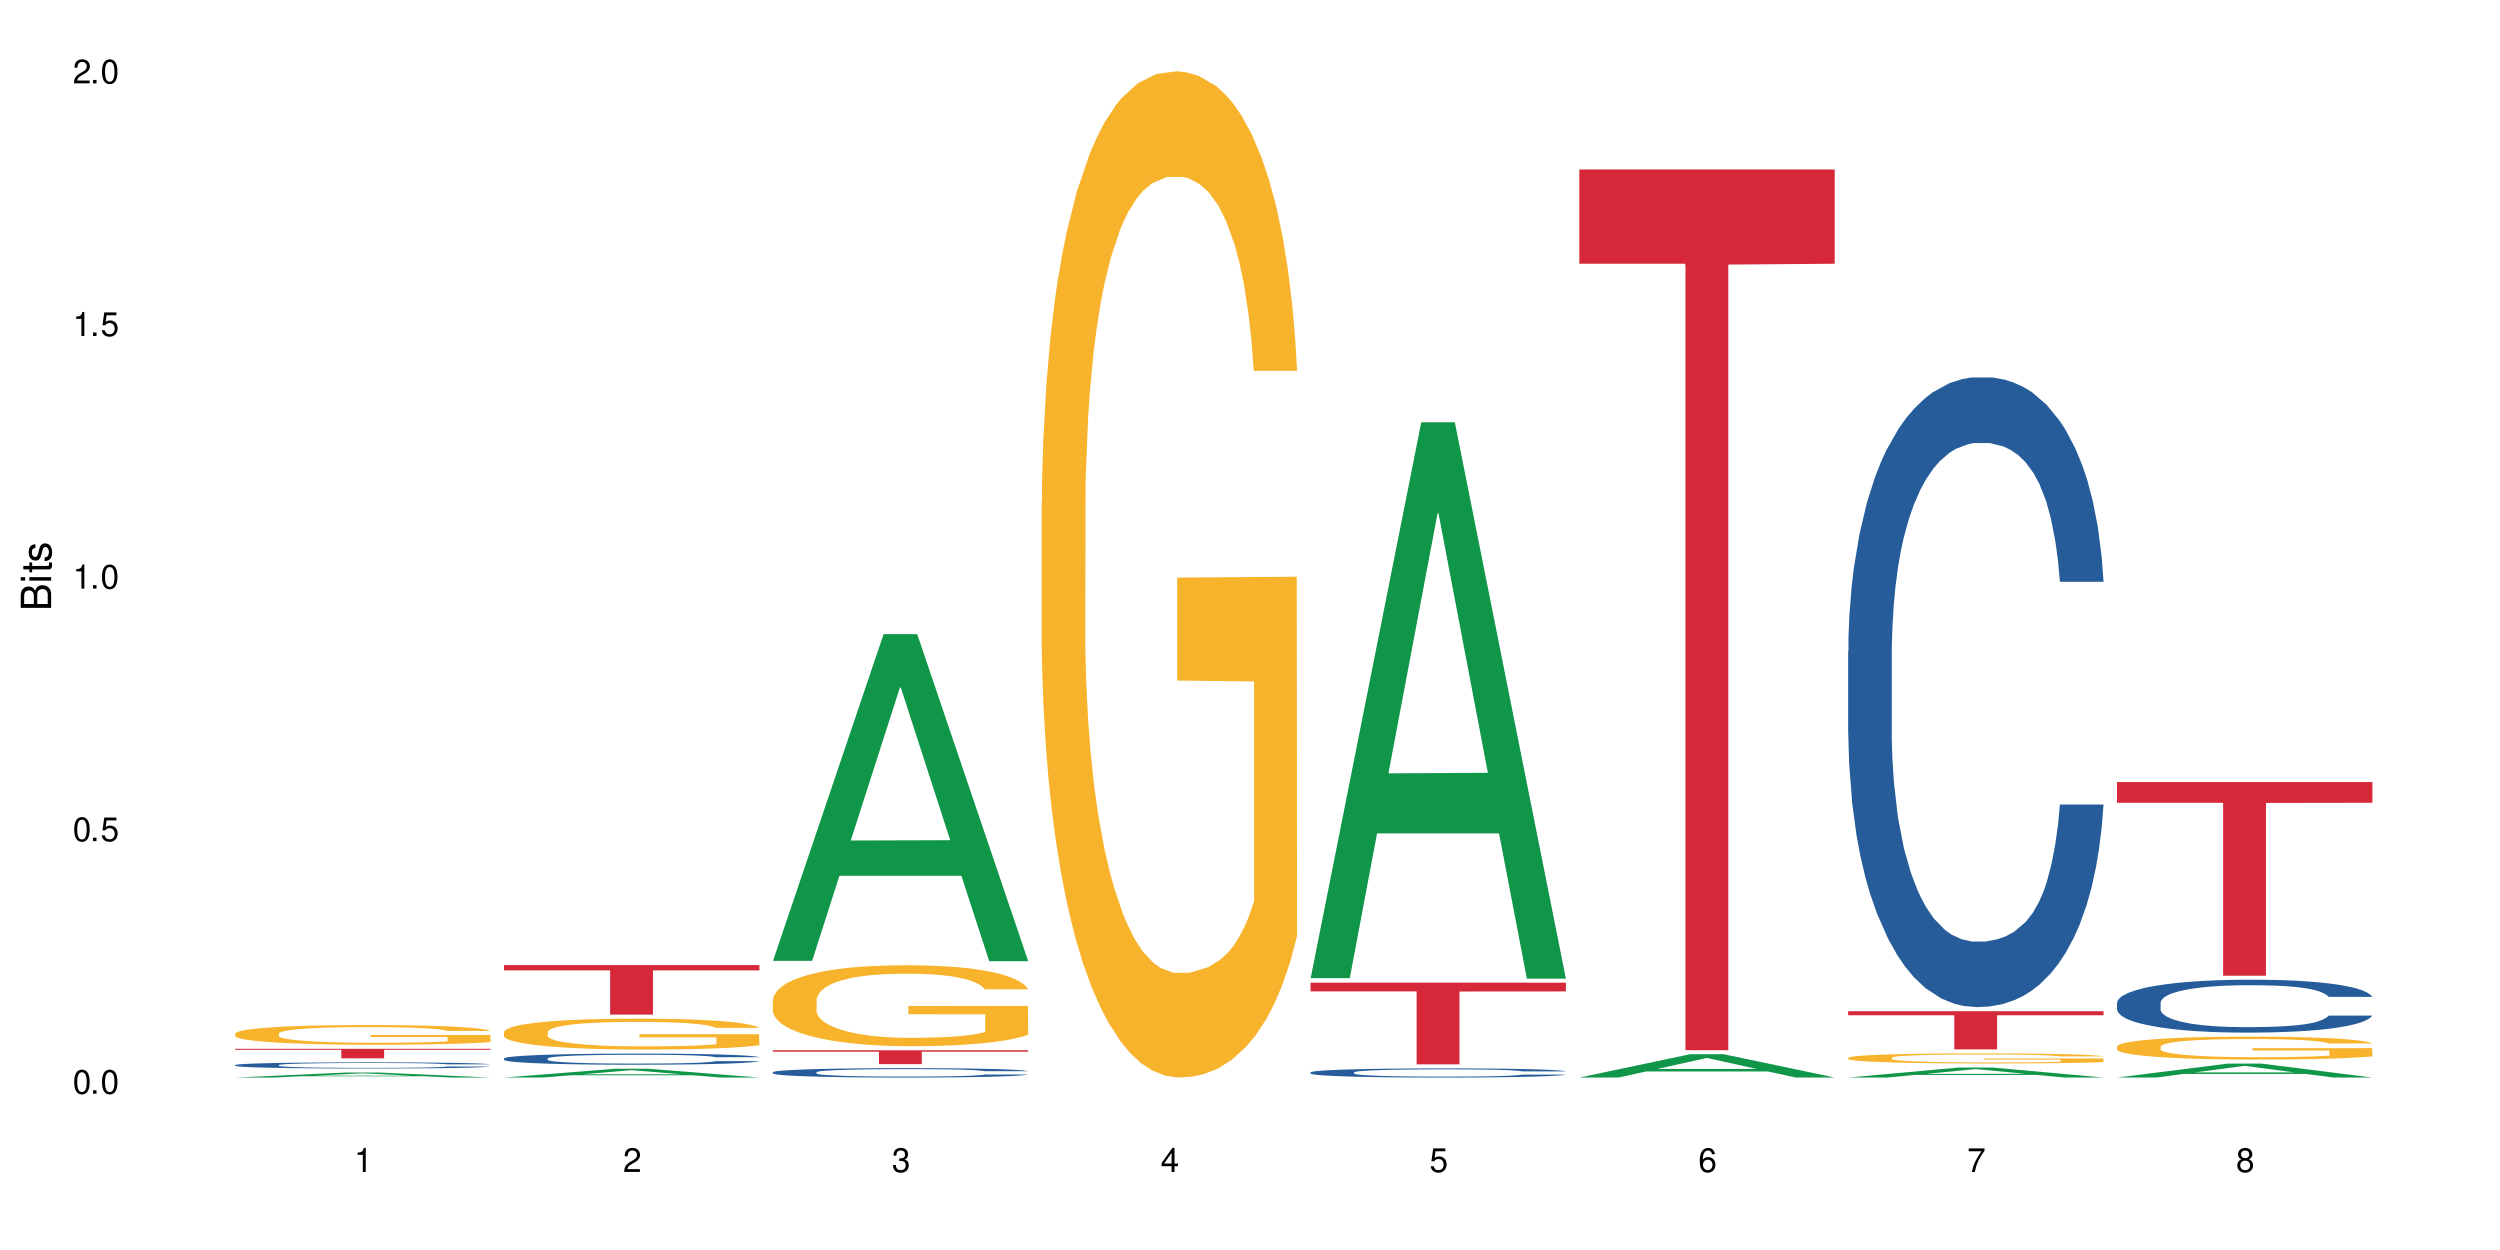 <?xml version="1.0" encoding="UTF-8"?>
<svg xmlns="http://www.w3.org/2000/svg" xmlns:xlink="http://www.w3.org/1999/xlink" width="720" height="360" viewBox="0 0 720 360">
<defs>
<g>
<g id="glyph-0-0">
</g>
<g id="glyph-0-1">
<path d="M 2.641 -6.938 C 2 -6.938 1.422 -6.656 1.078 -6.172 C 0.641 -5.562 0.406 -4.641 0.406 -3.359 C 0.406 -1.016 1.188 0.219 2.641 0.219 C 4.078 0.219 4.859 -1.016 4.859 -3.297 C 4.859 -4.641 4.656 -5.547 4.203 -6.172 C 3.844 -6.656 3.281 -6.938 2.641 -6.938 Z M 2.641 -6.188 C 3.547 -6.188 4 -5.25 4 -3.375 C 4 -1.406 3.562 -0.484 2.625 -0.484 C 1.734 -0.484 1.281 -1.438 1.281 -3.344 C 1.281 -5.25 1.734 -6.188 2.641 -6.188 Z M 2.641 -6.188 "/>
</g>
<g id="glyph-0-2">
<path d="M 1.828 -1 L 0.828 -1 L 0.828 0 L 1.828 0 Z M 1.828 -1 "/>
</g>
<g id="glyph-0-3">
<path d="M 4.562 -6.797 L 1.062 -6.797 L 0.547 -3.094 L 1.328 -3.094 C 1.719 -3.562 2.047 -3.734 2.578 -3.734 C 3.484 -3.734 4.062 -3.109 4.062 -2.094 C 4.062 -1.125 3.484 -0.531 2.578 -0.531 C 1.828 -0.531 1.375 -0.906 1.188 -1.672 L 0.328 -1.672 C 0.453 -1.109 0.547 -0.844 0.75 -0.594 C 1.125 -0.078 1.828 0.219 2.594 0.219 C 3.969 0.219 4.922 -0.781 4.922 -2.219 C 4.922 -3.562 4.031 -4.484 2.719 -4.484 C 2.25 -4.484 1.859 -4.359 1.469 -4.062 L 1.734 -5.969 L 4.562 -5.969 Z M 4.562 -6.797 "/>
</g>
<g id="glyph-0-4">
<path d="M 2.484 -4.938 L 2.484 0 L 3.328 0 L 3.328 -6.938 L 2.766 -6.938 C 2.469 -5.875 2.281 -5.734 0.984 -5.562 L 0.984 -4.938 Z M 2.484 -4.938 "/>
</g>
<g id="glyph-0-5">
<path d="M 4.859 -0.828 L 1.281 -0.828 C 1.359 -1.406 1.672 -1.781 2.5 -2.281 L 3.469 -2.828 C 4.406 -3.344 4.906 -4.062 4.906 -4.906 C 4.906 -5.484 4.672 -6.031 4.266 -6.406 C 3.859 -6.766 3.375 -6.938 2.719 -6.938 C 1.859 -6.938 1.219 -6.625 0.844 -6.031 C 0.609 -5.672 0.5 -5.234 0.484 -4.531 L 1.328 -4.531 C 1.359 -5.016 1.406 -5.281 1.531 -5.516 C 1.75 -5.938 2.188 -6.203 2.703 -6.203 C 3.469 -6.203 4.031 -5.641 4.031 -4.891 C 4.031 -4.344 3.719 -3.859 3.125 -3.516 L 2.234 -3 C 0.812 -2.172 0.406 -1.531 0.328 -0.016 L 4.859 -0.016 Z M 4.859 -0.828 "/>
</g>
<g id="glyph-0-6">
<path d="M 2.125 -3.188 L 2.578 -3.188 C 3.5 -3.188 3.984 -2.766 3.984 -1.922 C 3.984 -1.062 3.469 -0.531 2.594 -0.531 C 1.656 -0.531 1.203 -1 1.156 -2.016 L 0.312 -2.016 C 0.344 -1.453 0.438 -1.094 0.609 -0.781 C 0.953 -0.109 1.625 0.219 2.547 0.219 C 3.953 0.219 4.859 -0.625 4.859 -1.938 C 4.859 -2.828 4.516 -3.297 3.703 -3.594 C 4.344 -3.844 4.656 -4.328 4.656 -5.031 C 4.656 -6.219 3.875 -6.938 2.578 -6.938 C 1.203 -6.938 0.484 -6.172 0.453 -4.703 L 1.297 -4.703 C 1.312 -5.125 1.344 -5.359 1.453 -5.578 C 1.641 -5.969 2.062 -6.203 2.594 -6.203 C 3.344 -6.203 3.797 -5.75 3.797 -5 C 3.797 -4.516 3.609 -4.219 3.25 -4.047 C 3.016 -3.953 2.703 -3.922 2.125 -3.906 Z M 2.125 -3.188 "/>
</g>
<g id="glyph-0-7">
<path d="M 3.141 -1.672 L 3.141 0 L 3.984 0 L 3.984 -1.672 L 4.984 -1.672 L 4.984 -2.438 L 3.984 -2.438 L 3.984 -6.938 L 3.359 -6.938 L 0.266 -2.578 L 0.266 -1.672 Z M 3.141 -2.438 L 1 -2.438 L 3.141 -5.5 Z M 3.141 -2.438 "/>
</g>
<g id="glyph-0-8">
<path d="M 4.781 -5.125 C 4.609 -6.266 3.891 -6.938 2.844 -6.938 C 2.094 -6.938 1.422 -6.578 1.031 -5.953 C 0.594 -5.266 0.406 -4.422 0.406 -3.172 C 0.406 -2 0.578 -1.25 0.984 -0.641 C 1.359 -0.078 1.953 0.219 2.703 0.219 C 3.984 0.219 4.922 -0.75 4.922 -2.094 C 4.922 -3.375 4.062 -4.281 2.844 -4.281 C 2.172 -4.281 1.641 -4.031 1.281 -3.516 C 1.281 -5.234 1.828 -6.188 2.797 -6.188 C 3.391 -6.188 3.797 -5.797 3.938 -5.125 Z M 2.734 -3.531 C 3.547 -3.531 4.062 -2.953 4.062 -2.031 C 4.062 -1.156 3.484 -0.531 2.703 -0.531 C 1.922 -0.531 1.328 -1.188 1.328 -2.078 C 1.328 -2.938 1.906 -3.531 2.734 -3.531 Z M 2.734 -3.531 "/>
</g>
<g id="glyph-0-9">
<path d="M 4.984 -6.797 L 0.438 -6.797 L 0.438 -5.969 L 4.109 -5.969 C 2.5 -3.656 1.828 -2.234 1.328 0 L 2.219 0 C 2.594 -2.172 3.453 -4.047 4.984 -6.094 Z M 4.984 -6.797 "/>
</g>
<g id="glyph-0-10">
<path d="M 3.75 -3.656 C 4.469 -4.094 4.688 -4.438 4.688 -5.078 C 4.688 -6.172 3.844 -6.938 2.641 -6.938 C 1.438 -6.938 0.594 -6.172 0.594 -5.094 C 0.594 -4.438 0.812 -4.094 1.516 -3.656 C 0.734 -3.266 0.359 -2.703 0.359 -1.922 C 0.359 -0.656 1.281 0.219 2.641 0.219 C 3.984 0.219 4.922 -0.656 4.922 -1.922 C 4.922 -2.703 4.531 -3.266 3.75 -3.656 Z M 2.641 -6.188 C 3.359 -6.188 3.812 -5.75 3.812 -5.062 C 3.812 -4.406 3.344 -3.984 2.641 -3.984 C 1.922 -3.984 1.453 -4.406 1.453 -5.078 C 1.453 -5.75 1.922 -6.188 2.641 -6.188 Z M 2.641 -3.266 C 3.484 -3.266 4.062 -2.719 4.062 -1.906 C 4.062 -1.078 3.484 -0.531 2.625 -0.531 C 1.797 -0.531 1.219 -1.094 1.219 -1.906 C 1.219 -2.719 1.781 -3.266 2.641 -3.266 Z M 2.641 -3.266 "/>
</g>
<g id="glyph-1-0">
</g>
<g id="glyph-1-1">
<path d="M 0 -0.953 L 0 -4.891 C 0 -5.719 -0.234 -6.344 -0.734 -6.797 C -1.188 -7.234 -1.812 -7.469 -2.5 -7.469 C -3.547 -7.469 -4.188 -7 -4.625 -5.875 C -4.984 -6.688 -5.625 -7.094 -6.531 -7.094 C -7.172 -7.094 -7.734 -6.859 -8.141 -6.391 C -8.562 -5.922 -8.75 -5.344 -8.75 -4.5 L -8.75 -0.953 Z M -4.984 -2.062 L -7.766 -2.062 L -7.766 -4.219 C -7.766 -4.844 -7.688 -5.203 -7.453 -5.5 C -7.219 -5.812 -6.859 -5.969 -6.375 -5.969 C -5.891 -5.969 -5.531 -5.812 -5.297 -5.5 C -5.062 -5.203 -4.984 -4.844 -4.984 -4.219 Z M -0.984 -2.062 L -4 -2.062 L -4 -4.781 C -4 -5.766 -3.438 -6.359 -2.484 -6.359 C -1.547 -6.359 -0.984 -5.766 -0.984 -4.781 Z M -0.984 -2.062 "/>
</g>
<g id="glyph-1-2">
<path d="M -6.281 -1.797 L -6.281 -0.797 L 0 -0.797 L 0 -1.797 Z M -8.75 -1.797 L -8.75 -0.797 L -7.484 -0.797 L -7.484 -1.797 Z M -8.75 -1.797 "/>
</g>
<g id="glyph-1-3">
<path d="M -6.281 -3.047 L -6.281 -2.016 L -8.016 -2.016 L -8.016 -1.016 L -6.281 -1.016 L -6.281 -0.172 L -5.469 -0.172 L -5.469 -1.016 L -0.719 -1.016 C -0.078 -1.016 0.281 -1.453 0.281 -2.234 C 0.281 -2.5 0.25 -2.719 0.188 -3.047 L -0.641 -3.047 C -0.609 -2.906 -0.594 -2.766 -0.594 -2.562 C -0.594 -2.141 -0.719 -2.016 -1.156 -2.016 L -5.469 -2.016 L -5.469 -3.047 Z M -6.281 -3.047 "/>
</g>
<g id="glyph-1-4">
<path d="M -4.531 -5.25 C -5.766 -5.25 -6.469 -4.422 -6.469 -2.969 C -6.469 -1.516 -5.719 -0.562 -4.547 -0.562 C -3.562 -0.562 -3.094 -1.062 -2.734 -2.562 L -2.516 -3.484 C -2.344 -4.188 -2.094 -4.469 -1.641 -4.469 C -1.047 -4.469 -0.641 -3.875 -0.641 -3 C -0.641 -2.453 -0.797 -2 -1.062 -1.75 C -1.25 -1.594 -1.422 -1.531 -1.875 -1.469 L -1.875 -0.406 C -0.422 -0.453 0.281 -1.266 0.281 -2.922 C 0.281 -4.5 -0.5 -5.516 -1.719 -5.516 C -2.656 -5.516 -3.172 -4.984 -3.469 -3.734 L -3.703 -2.766 C -3.891 -1.953 -4.156 -1.609 -4.594 -1.609 C -5.188 -1.609 -5.547 -2.125 -5.547 -2.938 C -5.547 -3.75 -5.203 -4.172 -4.531 -4.203 Z M -4.531 -5.25 "/>
</g>
</g>
</defs>
<rect x="-72" y="-36" width="864" height="432" fill="rgb(100%, 100%, 100%)" fill-opacity="1"/>
<path fill-rule="nonzero" fill="rgb(6.275%, 58.824%, 28.235%)" fill-opacity="1" d="M 67.73 310.332 L 67.809 310.328 L 99.637 308.891 L 109.301 308.891 L 141.281 310.332 L 130.047 310.332 L 122.031 309.957 L 86.906 309.957 L 79.047 310.332 L 67.73 310.332 L 90.285 309.801 L 118.809 309.801 L 104.586 309.129 L 104.43 309.125 L 104.27 309.129 L 90.207 309.801 L 90.285 309.801 Z M 67.73 310.332 "/>
<path fill-rule="nonzero" fill="rgb(14.51%, 36.078%, 60%)" fill-opacity="1" d="M 67.73 306.73 L 67.82 306.727 L 67.82 306.691 L 68.09 306.629 L 68.719 306.551 L 69.344 306.496 L 70.961 306.402 L 73.203 306.309 L 75.535 306.238 L 77.238 306.195 L 78.766 306.164 L 82.262 306.105 L 84.504 306.074 L 86.926 306.047 L 89.887 306.02 L 92.039 306.004 L 96.883 305.977 L 100.469 305.965 L 103.25 305.961 L 109.262 305.961 L 112.848 305.969 L 115.449 305.977 L 118.32 305.988 L 120.742 306.004 L 124.957 306.039 L 128.727 306.086 L 130.43 306.109 L 133.121 306.16 L 135.184 306.207 L 136.617 306.25 L 138.234 306.309 L 139.668 306.383 L 140.746 306.465 L 141.281 306.535 L 128.727 306.535 L 128.098 306.469 L 127.379 306.422 L 126.035 306.355 L 124.688 306.309 L 122.805 306.262 L 121.102 306.23 L 118.77 306.199 L 116.707 306.18 L 114.555 306.164 L 112.488 306.156 L 108.543 306.145 L 103.969 306.145 L 102.266 306.148 L 98.766 306.16 L 96.883 306.172 L 94.191 306.195 L 92.309 306.215 L 90.066 306.25 L 88.539 306.277 L 86.656 306.316 L 85.312 306.355 L 83.785 306.41 L 82.891 306.449 L 82.082 306.496 L 81.363 306.547 L 80.828 306.605 L 80.469 306.664 L 80.289 306.723 L 80.289 306.973 L 80.469 307.031 L 80.918 307.098 L 82.082 307.195 L 83.785 307.281 L 85.762 307.352 L 87.645 307.398 L 88.719 307.422 L 90.156 307.445 L 92.398 307.48 L 95.629 307.512 L 97.512 307.523 L 100.383 307.539 L 103.34 307.543 L 107.289 307.543 L 110.785 307.539 L 113.117 307.527 L 115.539 307.516 L 118.859 307.488 L 120.922 307.465 L 122.715 307.434 L 124.062 307.402 L 124.957 307.375 L 126.305 307.324 L 127.379 307.27 L 128.188 307.215 L 128.727 307.16 L 141.281 307.16 L 140.746 307.223 L 139.938 307.285 L 139.129 307.332 L 137.875 307.391 L 136.441 307.441 L 134.375 307.496 L 132.672 307.535 L 130.43 307.574 L 128.367 307.605 L 126.125 307.633 L 122.805 307.664 L 120.652 307.68 L 118.32 307.695 L 115.539 307.707 L 112.043 307.719 L 108.273 307.727 L 104.777 307.727 L 101.008 307.723 L 98.227 307.719 L 94.551 307.703 L 89.977 307.676 L 86.656 307.645 L 84.055 307.613 L 81.812 307.582 L 79.301 307.539 L 76.074 307.465 L 74.098 307.41 L 72.754 307.367 L 71.23 307.305 L 70.152 307.246 L 68.898 307.156 L 68 307.043 L 67.73 306.953 Z M 67.73 306.73 "/>
<path fill-rule="nonzero" fill="rgb(96.863%, 70.196%, 16.863%)" fill-opacity="1" d="M 67.73 297.648 L 67.82 297.641 L 67.82 297.539 L 68.18 297.305 L 69.078 296.984 L 70.242 296.719 L 71.5 296.512 L 72.305 296.402 L 73.652 296.25 L 74.816 296.133 L 77.777 295.902 L 81.543 295.684 L 83.609 295.59 L 85.941 295.504 L 89.258 295.402 L 90.785 295.367 L 95.449 295.285 L 100.738 295.234 L 106.57 295.219 L 109.262 295.223 L 112.938 295.242 L 117.961 295.301 L 120.832 295.352 L 123.074 295.402 L 125.406 295.473 L 128.277 295.574 L 130.969 295.699 L 133.121 295.824 L 135.273 295.98 L 137.066 296.145 L 138.594 296.324 L 139.938 296.543 L 140.746 296.727 L 141.281 296.906 L 128.816 296.906 L 128.098 296.727 L 127.289 296.586 L 125.945 296.414 L 124.598 296.289 L 123.254 296.191 L 120.742 296.059 L 118.59 295.973 L 115.898 295.902 L 113.297 295.855 L 110.336 295.824 L 108.543 295.812 L 103.789 295.812 L 99.484 295.848 L 96.973 295.891 L 95.18 295.934 L 92.668 296.012 L 91.141 296.07 L 90.246 296.113 L 87.555 296.273 L 85.762 296.418 L 84.773 296.52 L 83.52 296.672 L 82.621 296.812 L 81.633 297.02 L 81.098 297.176 L 80.379 297.527 L 80.289 298.461 L 80.559 298.656 L 81.098 298.871 L 81.812 299.055 L 82.891 299.254 L 83.965 299.402 L 85.852 299.605 L 87.465 299.742 L 88.719 299.828 L 91.141 299.969 L 92.129 300.016 L 94.461 300.109 L 96.883 300.18 L 99.844 300.242 L 102.086 300.273 L 105.672 300.301 L 110.246 300.301 L 115.629 300.27 L 119.039 300.227 L 121.371 300.188 L 122.895 300.148 L 124.777 300.094 L 126.125 300.039 L 127.379 299.984 L 128.906 299.895 L 128.906 298.656 L 106.75 298.652 L 106.75 298.07 L 141.195 298.066 L 141.281 300.094 L 139.398 300.234 L 137.066 300.367 L 134.824 300.473 L 132.492 300.559 L 129.176 300.656 L 126.484 300.719 L 122.355 300.793 L 118.59 300.84 L 114.645 300.871 L 111.145 300.887 L 107.02 300.891 L 103.34 300.879 L 99.395 300.848 L 96.254 300.809 L 93.383 300.758 L 90.516 300.688 L 86.926 300.578 L 84.594 300.492 L 82.172 300.383 L 79.75 300.254 L 77.598 300.113 L 76.164 300.004 L 74.727 299.879 L 73.203 299.727 L 71.766 299.547 L 70.691 299.387 L 69.703 299.207 L 68.988 299.035 L 68.27 298.801 L 67.91 298.617 L 67.73 298.457 Z M 67.73 297.648 "/>
<path fill-rule="nonzero" fill="rgb(83.922%, 15.686%, 22.353%)" fill-opacity="1" d="M 67.73 302.055 L 141.281 302.055 L 141.281 302.348 L 110.629 302.352 L 110.629 304.797 L 98.297 304.797 L 98.297 302.352 L 98.117 302.348 L 67.73 302.348 Z M 67.73 302.055 "/>
<path fill-rule="nonzero" fill="rgb(6.275%, 58.824%, 28.235%)" fill-opacity="1" d="M 145.156 310.328 L 145.234 310.328 L 177.059 307.805 L 186.723 307.805 L 218.707 310.332 L 207.469 310.332 L 199.453 309.672 L 164.328 309.672 L 156.469 310.328 L 145.156 310.328 L 167.707 309.398 L 196.23 309.398 L 182.008 308.219 L 181.852 308.215 L 181.695 308.223 L 167.629 309.398 L 167.707 309.398 Z M 145.156 310.328 "/>
<path fill-rule="nonzero" fill="rgb(14.51%, 36.078%, 60%)" fill-opacity="1" d="M 145.156 304.836 L 145.242 304.832 L 145.242 304.762 L 145.512 304.652 L 146.141 304.512 L 146.77 304.414 L 148.383 304.242 L 150.625 304.074 L 152.957 303.945 L 154.664 303.871 L 156.188 303.812 L 159.684 303.703 L 161.93 303.648 L 164.352 303.598 L 167.309 303.547 L 169.461 303.52 L 174.305 303.473 L 177.895 303.453 L 180.676 303.441 L 186.684 303.441 L 190.273 303.453 L 192.875 303.469 L 195.742 303.492 L 198.164 303.52 L 202.383 303.582 L 206.148 303.664 L 207.852 303.711 L 210.543 303.801 L 212.605 303.891 L 214.043 303.965 L 215.656 304.074 L 217.094 304.207 L 218.168 304.355 L 218.707 304.48 L 206.148 304.48 L 205.52 304.363 L 204.805 304.273 L 203.457 304.152 L 202.113 304.07 L 200.23 303.984 L 198.523 303.93 L 196.191 303.871 L 194.129 303.836 L 191.977 303.812 L 189.914 303.793 L 185.969 303.777 L 181.391 303.777 L 179.688 303.781 L 176.191 303.805 L 174.305 303.824 L 171.613 303.867 L 169.73 303.906 L 167.488 303.965 L 165.965 304.012 L 164.082 304.09 L 162.734 304.156 L 161.211 304.254 L 160.312 304.324 L 159.508 304.406 L 158.789 304.504 L 158.25 304.605 L 157.891 304.715 L 157.711 304.82 L 157.711 305.273 L 157.891 305.379 L 158.34 305.5 L 159.508 305.68 L 161.211 305.836 L 163.184 305.957 L 165.066 306.047 L 166.145 306.086 L 167.578 306.133 L 169.82 306.191 L 173.051 306.25 L 174.934 306.273 L 177.805 306.297 L 180.766 306.309 L 184.711 306.309 L 188.211 306.297 L 190.543 306.281 L 192.965 306.258 L 196.281 306.207 L 198.344 306.16 L 200.141 306.105 L 201.484 306.051 L 202.383 306.004 L 203.727 305.914 L 204.805 305.812 L 205.609 305.711 L 206.148 305.613 L 218.707 305.613 L 218.168 305.73 L 217.359 305.844 L 216.555 305.93 L 215.297 306.031 L 213.863 306.121 L 211.801 306.223 L 210.094 306.289 L 207.852 306.363 L 205.789 306.418 L 203.547 306.469 L 200.23 306.527 L 198.074 306.555 L 195.742 306.582 L 192.965 306.605 L 189.465 306.625 L 185.699 306.637 L 182.199 306.641 L 178.434 306.637 L 175.652 306.625 L 171.973 306.598 L 167.398 306.543 L 164.082 306.488 L 161.48 306.434 L 159.238 306.375 L 156.727 306.297 L 153.496 306.168 L 151.523 306.066 L 150.176 305.988 L 148.652 305.871 L 147.574 305.77 L 146.32 305.605 L 145.422 305.398 L 145.156 305.238 Z M 145.156 304.836 "/>
<path fill-rule="nonzero" fill="rgb(96.863%, 70.196%, 16.863%)" fill-opacity="1" d="M 145.156 297.191 L 145.242 297.18 L 145.242 297.02 L 145.602 296.652 L 146.5 296.148 L 147.664 295.734 L 148.922 295.41 L 149.73 295.238 L 151.074 294.996 L 152.242 294.816 L 155.199 294.449 L 158.969 294.109 L 161.031 293.961 L 163.363 293.824 L 166.684 293.668 L 168.207 293.613 L 172.871 293.48 L 178.164 293.402 L 183.992 293.375 L 186.684 293.383 L 190.363 293.418 L 195.387 293.508 L 198.254 293.586 L 200.496 293.668 L 202.828 293.773 L 205.699 293.938 L 208.391 294.133 L 210.543 294.328 L 212.695 294.57 L 214.492 294.832 L 216.016 295.117 L 217.359 295.457 L 218.168 295.742 L 218.707 296.027 L 206.238 296.027 L 205.52 295.742 L 204.715 295.523 L 203.367 295.254 L 202.023 295.059 L 200.676 294.906 L 198.164 294.695 L 196.012 294.562 L 193.32 294.449 L 190.723 294.375 L 187.762 294.328 L 185.969 294.312 L 181.211 294.312 L 176.906 294.367 L 174.395 294.434 L 172.602 294.5 L 170.09 294.621 L 168.566 294.719 L 167.668 294.781 L 164.977 295.035 L 163.184 295.262 L 162.195 295.418 L 160.941 295.66 L 160.043 295.879 L 159.059 296.207 L 158.52 296.449 L 157.801 297.004 L 157.711 298.465 L 157.98 298.773 L 158.52 299.109 L 159.238 299.402 L 160.312 299.711 L 161.391 299.945 L 163.273 300.262 L 164.887 300.473 L 166.145 300.613 L 168.566 300.832 L 169.551 300.906 L 171.883 301.051 L 174.305 301.164 L 177.266 301.262 L 179.508 301.312 L 183.098 301.352 L 187.672 301.352 L 193.055 301.305 L 196.461 301.238 L 198.793 301.172 L 200.32 301.117 L 202.203 301.027 L 203.547 300.945 L 204.805 300.855 L 206.328 300.719 L 206.328 298.773 L 184.172 298.766 L 184.172 297.855 L 218.617 297.848 L 218.707 301.027 L 216.824 301.246 L 214.492 301.457 L 212.25 301.621 L 209.918 301.758 L 206.598 301.914 L 203.906 302.012 L 199.781 302.125 L 196.012 302.199 L 192.066 302.246 L 188.566 302.27 L 184.441 302.277 L 180.766 302.262 L 176.816 302.215 L 173.68 302.148 L 170.809 302.066 L 167.938 301.961 L 164.352 301.793 L 162.016 301.652 L 159.594 301.48 L 157.172 301.277 L 155.02 301.059 L 153.586 300.891 L 152.152 300.695 L 150.625 300.449 L 149.191 300.172 L 148.113 299.922 L 147.129 299.637 L 146.41 299.367 L 145.691 299.004 L 145.332 298.711 L 145.156 298.457 Z M 145.156 297.191 "/>
<path fill-rule="nonzero" fill="rgb(83.922%, 15.686%, 22.353%)" fill-opacity="1" d="M 145.156 277.941 L 218.707 277.941 L 218.707 279.469 L 188.051 279.48 L 188.051 292.211 L 175.719 292.211 L 175.719 279.496 L 175.539 279.469 L 145.156 279.469 Z M 145.156 277.941 "/>
<path fill-rule="nonzero" fill="rgb(6.275%, 58.824%, 28.235%)" fill-opacity="1" d="M 222.578 276.738 L 222.656 276.648 L 254.48 182.625 L 264.148 182.625 L 296.129 276.828 L 284.895 276.828 L 276.879 252.238 L 241.75 252.238 L 233.895 276.738 L 222.578 276.738 L 245.129 242.066 L 273.656 241.977 L 259.434 198.016 L 259.273 197.93 L 259.117 198.195 L 245.051 241.977 L 245.129 242.066 Z M 222.578 276.738 "/>
<path fill-rule="nonzero" fill="rgb(14.51%, 36.078%, 60%)" fill-opacity="1" d="M 222.578 308.805 L 222.668 308.805 L 222.668 308.746 L 222.938 308.648 L 223.562 308.531 L 224.191 308.449 L 225.809 308.305 L 228.051 308.164 L 230.383 308.055 L 232.086 307.992 L 233.609 307.941 L 237.109 307.852 L 239.352 307.805 L 241.773 307.762 L 244.734 307.719 L 246.887 307.695 L 251.73 307.656 L 255.316 307.637 L 258.098 307.629 L 264.109 307.629 L 267.695 307.641 L 270.297 307.652 L 273.168 307.672 L 275.59 307.695 L 279.805 307.75 L 283.57 307.816 L 285.277 307.859 L 287.969 307.934 L 290.031 308.008 L 291.465 308.074 L 293.082 308.164 L 294.516 308.273 L 295.59 308.402 L 296.129 308.508 L 283.57 308.508 L 282.945 308.41 L 282.227 308.332 L 280.883 308.23 L 279.535 308.16 L 277.652 308.086 L 275.949 308.039 L 273.617 307.992 L 271.551 307.965 L 269.398 307.941 L 267.336 307.926 L 263.391 307.91 L 258.816 307.91 L 257.109 307.918 L 253.613 307.938 L 251.73 307.953 L 249.039 307.988 L 247.156 308.02 L 244.914 308.07 L 243.387 308.113 L 241.504 308.176 L 240.16 308.234 L 238.633 308.312 L 237.738 308.375 L 236.93 308.445 L 236.211 308.527 L 235.672 308.613 L 235.316 308.703 L 235.137 308.793 L 235.137 309.176 L 235.316 309.266 L 235.762 309.367 L 236.93 309.52 L 238.633 309.652 L 240.605 309.754 L 242.492 309.828 L 243.566 309.863 L 245.004 309.902 L 247.246 309.953 L 250.473 310 L 252.355 310.02 L 255.227 310.039 L 258.188 310.051 L 262.133 310.051 L 265.633 310.039 L 267.965 310.027 L 270.387 310.008 L 273.707 309.969 L 275.77 309.926 L 277.562 309.879 L 278.906 309.832 L 279.805 309.793 L 281.148 309.719 L 282.227 309.633 L 283.035 309.547 L 283.57 309.465 L 296.129 309.465 L 295.59 309.562 L 294.785 309.656 L 293.977 309.73 L 292.723 309.816 L 291.285 309.895 L 289.223 309.98 L 287.52 310.035 L 285.277 310.098 L 283.215 310.145 L 280.973 310.188 L 277.652 310.234 L 275.5 310.262 L 273.168 310.281 L 270.387 310.305 L 266.887 310.32 L 263.121 310.328 L 259.621 310.332 L 255.855 310.328 L 253.074 310.316 L 249.398 310.297 L 244.824 310.25 L 241.504 310.203 L 238.902 310.156 L 236.66 310.109 L 234.148 310.039 L 230.918 309.934 L 228.945 309.848 L 227.602 309.777 L 226.074 309.684 L 225 309.598 L 223.742 309.457 L 222.848 309.281 L 222.578 309.148 Z M 222.578 308.805 "/>
<path fill-rule="nonzero" fill="rgb(96.863%, 70.196%, 16.863%)" fill-opacity="1" d="M 222.578 287.98 L 222.668 287.957 L 222.668 287.531 L 223.027 286.574 L 223.922 285.254 L 225.09 284.168 L 226.344 283.316 L 227.152 282.867 L 228.496 282.227 L 229.664 281.762 L 232.625 280.801 L 236.391 279.906 L 238.453 279.523 L 240.785 279.16 L 244.105 278.758 L 245.629 278.609 L 250.293 278.266 L 255.586 278.055 L 261.418 277.988 L 264.109 278.012 L 267.785 278.098 L 272.809 278.332 L 275.68 278.543 L 277.922 278.758 L 280.254 279.035 L 283.125 279.461 L 285.816 279.973 L 287.969 280.48 L 290.121 281.121 L 291.914 281.801 L 293.438 282.547 L 294.785 283.441 L 295.59 284.188 L 296.129 284.934 L 283.66 284.934 L 282.945 284.188 L 282.137 283.613 L 280.793 282.91 L 279.445 282.398 L 278.102 281.996 L 275.59 281.441 L 273.438 281.102 L 270.746 280.801 L 268.145 280.609 L 265.184 280.48 L 263.391 280.438 L 258.637 280.438 L 254.332 280.59 L 251.82 280.758 L 250.023 280.93 L 247.512 281.25 L 245.988 281.504 L 245.094 281.676 L 242.402 282.336 L 240.605 282.93 L 239.621 283.336 L 238.363 283.977 L 237.469 284.551 L 236.48 285.402 L 235.941 286.039 L 235.227 287.488 L 235.137 291.324 L 235.406 292.133 L 235.941 293.004 L 236.66 293.773 L 237.738 294.582 L 238.812 295.199 L 240.695 296.031 L 242.312 296.582 L 243.566 296.945 L 245.988 297.52 L 246.977 297.711 L 249.309 298.094 L 251.73 298.395 L 254.691 298.648 L 256.934 298.777 L 260.52 298.883 L 265.094 298.883 L 270.477 298.754 L 273.887 298.586 L 276.219 298.414 L 277.742 298.266 L 279.625 298.031 L 280.973 297.82 L 282.227 297.586 L 283.75 297.223 L 283.75 292.133 L 261.598 292.109 L 261.598 289.727 L 296.039 289.703 L 296.129 298.031 L 294.246 298.605 L 291.914 299.16 L 289.672 299.586 L 287.34 299.949 L 284.02 300.352 L 281.328 300.609 L 277.203 300.906 L 273.438 301.098 L 269.488 301.227 L 265.992 301.289 L 261.867 301.312 L 258.188 301.27 L 254.242 301.141 L 251.102 300.973 L 248.23 300.758 L 245.359 300.48 L 241.773 300.035 L 239.441 299.672 L 237.02 299.223 L 234.598 298.691 L 232.445 298.117 L 231.008 297.668 L 229.574 297.16 L 228.051 296.52 L 226.613 295.797 L 225.539 295.137 L 224.551 294.391 L 223.832 293.688 L 223.117 292.727 L 222.758 291.961 L 222.578 291.301 Z M 222.578 287.98 "/>
<path fill-rule="nonzero" fill="rgb(83.922%, 15.686%, 22.353%)" fill-opacity="1" d="M 222.578 302.477 L 296.129 302.477 L 296.129 302.902 L 265.477 302.906 L 265.477 306.465 L 253.141 306.465 L 253.141 302.91 L 252.965 302.902 L 222.578 302.902 Z M 222.578 302.477 "/>
<path fill-rule="nonzero" fill="rgb(96.863%, 70.196%, 16.863%)" fill-opacity="1" d="M 300 144.652 L 300.09 144.387 L 300.09 139.094 L 300.449 127.184 L 301.348 110.777 L 302.512 97.277 L 303.77 86.691 L 304.574 81.133 L 305.922 73.195 L 307.086 67.371 L 310.047 55.461 L 313.816 44.348 L 315.879 39.582 L 318.211 35.082 L 321.527 30.055 L 323.055 28.203 L 327.719 23.965 L 333.012 21.32 L 338.84 20.527 L 341.531 20.789 L 345.207 21.848 L 350.23 24.762 L 353.102 27.406 L 355.344 30.055 L 357.676 33.496 L 360.547 38.789 L 363.238 45.141 L 365.391 51.492 L 367.543 59.43 L 369.336 67.902 L 370.863 77.164 L 372.207 88.281 L 373.016 97.543 L 373.555 106.805 L 361.086 106.805 L 360.367 97.543 L 359.559 90.398 L 358.215 81.664 L 356.871 75.312 L 355.523 70.281 L 353.012 63.402 L 350.859 59.168 L 348.168 55.461 L 345.566 53.078 L 342.609 51.492 L 340.812 50.961 L 336.059 50.961 L 331.754 52.816 L 329.242 54.934 L 327.449 57.051 L 324.938 61.02 L 323.414 64.195 L 322.516 66.312 L 319.824 74.516 L 318.031 81.93 L 317.043 86.957 L 315.789 94.898 L 314.891 102.043 L 313.902 112.629 L 313.367 120.57 L 312.648 138.566 L 312.559 186.207 L 312.828 196.262 L 313.367 207.113 L 314.082 216.641 L 315.16 226.699 L 316.234 234.375 L 318.121 244.695 L 319.734 251.578 L 320.992 256.078 L 323.414 263.223 L 324.398 265.605 L 326.73 270.367 L 329.152 274.074 L 332.113 277.25 L 334.355 278.836 L 337.941 280.16 L 342.52 280.16 L 347.898 278.574 L 351.309 276.457 L 353.641 274.34 L 355.164 272.484 L 357.047 269.574 L 358.395 266.926 L 359.648 264.016 L 361.176 259.516 L 361.176 196.262 L 339.02 195.996 L 339.02 166.355 L 373.465 166.09 L 373.555 269.574 L 371.668 276.719 L 369.336 283.602 L 367.094 288.895 L 364.762 293.395 L 361.445 298.422 L 358.754 301.598 L 354.629 305.305 L 350.859 307.688 L 346.914 309.273 L 343.414 310.066 L 339.289 310.332 L 335.609 309.805 L 331.664 308.215 L 328.523 306.098 L 325.656 303.453 L 322.785 300.012 L 319.195 294.453 L 316.863 289.953 L 314.441 284.395 L 312.02 277.777 L 309.867 270.633 L 308.434 265.074 L 306.996 258.723 L 305.473 250.781 L 304.039 241.785 L 302.961 233.578 L 301.973 224.316 L 301.258 215.582 L 300.539 203.672 L 300.18 194.145 L 300 185.941 Z M 300 144.652 "/>
<path fill-rule="nonzero" fill="rgb(6.275%, 58.824%, 28.235%)" fill-opacity="1" d="M 377.426 281.699 L 377.504 281.547 L 409.328 121.613 L 418.992 121.613 L 450.977 281.852 L 439.738 281.852 L 431.723 240.023 L 396.598 240.023 L 388.738 281.699 L 377.426 281.699 L 399.977 222.719 L 428.504 222.57 L 414.277 147.793 L 414.121 147.641 L 413.965 148.094 L 399.898 222.57 L 399.977 222.719 Z M 377.426 281.699 "/>
<path fill-rule="nonzero" fill="rgb(14.51%, 36.078%, 60%)" fill-opacity="1" d="M 377.426 308.844 L 377.516 308.844 L 377.516 308.785 L 377.781 308.691 L 378.41 308.578 L 379.039 308.496 L 380.652 308.355 L 382.895 308.219 L 385.227 308.113 L 386.934 308.051 L 388.457 308.004 L 391.957 307.914 L 394.199 307.867 L 396.621 307.828 L 399.578 307.785 L 401.734 307.762 L 406.574 307.723 L 410.164 307.707 L 412.945 307.699 L 418.953 307.699 L 422.543 307.707 L 425.145 307.719 L 428.016 307.738 L 430.438 307.762 L 434.652 307.812 L 438.418 307.883 L 440.125 307.922 L 442.812 307.996 L 444.879 308.066 L 446.312 308.129 L 447.926 308.219 L 449.363 308.328 L 450.438 308.449 L 450.977 308.555 L 438.418 308.555 L 437.789 308.457 L 437.074 308.383 L 435.727 308.285 L 434.383 308.215 L 432.5 308.145 L 430.793 308.098 L 428.461 308.051 L 426.398 308.023 L 424.246 308.004 L 422.184 307.988 L 418.238 307.973 L 413.664 307.973 L 411.957 307.977 L 408.461 307.996 L 406.574 308.016 L 403.887 308.047 L 402 308.078 L 399.758 308.129 L 398.234 308.168 L 396.352 308.23 L 395.004 308.285 L 393.48 308.367 L 392.582 308.426 L 391.777 308.492 L 391.059 308.574 L 390.52 308.656 L 390.16 308.746 L 389.98 308.832 L 389.98 309.207 L 390.16 309.293 L 390.609 309.395 L 391.777 309.539 L 393.48 309.668 L 395.453 309.77 L 397.336 309.84 L 398.414 309.875 L 399.848 309.914 L 402.09 309.961 L 405.32 310.012 L 407.203 310.027 L 410.074 310.047 L 413.035 310.059 L 416.98 310.059 L 420.48 310.047 L 422.812 310.035 L 425.234 310.016 L 428.551 309.977 L 430.613 309.938 L 432.41 309.891 L 433.754 309.848 L 434.652 309.809 L 435.996 309.734 L 437.074 309.652 L 437.879 309.566 L 438.418 309.484 L 450.977 309.484 L 450.438 309.582 L 449.633 309.676 L 448.824 309.746 L 447.566 309.828 L 446.133 309.902 L 444.07 309.988 L 442.367 310.043 L 440.125 310.105 L 438.059 310.148 L 435.816 310.191 L 432.5 310.238 L 430.348 310.262 L 428.016 310.285 L 425.234 310.305 L 421.734 310.32 L 417.969 310.328 L 414.469 310.332 L 410.703 310.328 L 407.922 310.316 L 404.242 310.297 L 399.668 310.254 L 396.352 310.207 L 393.75 310.16 L 391.508 310.113 L 388.996 310.047 L 385.766 309.941 L 383.793 309.859 L 382.449 309.793 L 380.922 309.699 L 379.848 309.613 L 378.59 309.48 L 377.695 309.309 L 377.426 309.176 Z M 377.426 308.844 "/>
<path fill-rule="nonzero" fill="rgb(83.922%, 15.686%, 22.353%)" fill-opacity="1" d="M 377.426 283.012 L 450.977 283.012 L 450.977 285.531 L 420.324 285.555 L 420.324 306.535 L 407.988 306.535 L 407.988 285.574 L 407.809 285.531 L 377.426 285.531 Z M 377.426 283.012 "/>
<path fill-rule="nonzero" fill="rgb(6.275%, 58.824%, 28.235%)" fill-opacity="1" d="M 454.848 310.324 L 454.926 310.32 L 486.75 303.617 L 496.418 303.617 L 528.398 310.332 L 517.164 310.332 L 509.148 308.578 L 474.023 308.578 L 466.164 310.324 L 454.848 310.324 L 477.402 307.855 L 505.926 307.848 L 491.703 304.715 L 491.547 304.707 L 491.387 304.727 L 477.32 307.848 L 477.402 307.855 Z M 454.848 310.324 "/>
<path fill-rule="nonzero" fill="rgb(83.922%, 15.686%, 22.353%)" fill-opacity="1" d="M 454.848 48.809 L 528.398 48.809 L 528.398 75.957 L 497.746 76.195 L 497.746 302.453 L 485.414 302.453 L 485.414 76.434 L 485.234 75.957 L 454.848 75.957 Z M 454.848 48.809 "/>
<path fill-rule="nonzero" fill="rgb(6.275%, 58.824%, 28.235%)" fill-opacity="1" d="M 532.27 310.328 L 532.352 310.328 L 564.176 307.441 L 573.84 307.441 L 605.824 310.332 L 594.586 310.332 L 586.57 309.578 L 551.445 309.578 L 543.586 310.328 L 532.27 310.328 L 554.824 309.266 L 583.348 309.262 L 569.125 307.914 L 568.969 307.91 L 568.812 307.918 L 554.746 309.262 L 554.824 309.266 Z M 532.27 310.328 "/>
<path fill-rule="nonzero" fill="rgb(14.51%, 36.078%, 60%)" fill-opacity="1" d="M 532.27 187.609 L 532.359 187.441 L 532.359 183.465 L 532.629 177.164 L 533.258 169.207 L 533.887 163.738 L 535.5 153.957 L 537.742 144.508 L 540.074 137.215 L 541.777 132.906 L 543.305 129.59 L 546.801 123.457 L 549.043 120.309 L 551.465 117.488 L 554.426 114.672 L 556.578 113.012 L 561.422 110.359 L 565.012 109.199 L 567.793 108.703 L 573.801 108.703 L 577.391 109.367 L 579.992 110.195 L 582.859 111.52 L 585.281 113.012 L 589.5 116.66 L 593.266 121.301 L 594.969 123.953 L 597.66 129.094 L 599.723 134.066 L 601.16 138.375 L 602.773 144.508 L 604.207 151.969 L 605.285 160.422 L 605.824 167.551 L 593.266 167.551 L 592.637 160.922 L 591.922 155.781 L 590.574 148.984 L 589.23 144.176 L 587.344 139.371 L 585.641 136.219 L 583.309 133.07 L 581.246 131.082 L 579.094 129.59 L 577.031 128.594 L 573.082 127.602 L 568.508 127.602 L 566.805 127.934 L 563.305 129.258 L 561.422 130.418 L 558.73 132.738 L 556.848 134.895 L 554.605 138.211 L 553.082 141.027 L 551.199 145.34 L 549.852 149.152 L 548.328 154.621 L 547.43 158.766 L 546.621 163.406 L 545.906 168.875 L 545.367 174.68 L 545.008 180.812 L 544.828 186.781 L 544.828 212.473 L 545.008 218.441 L 545.457 225.402 L 546.621 235.516 L 548.328 244.301 L 550.301 251.262 L 552.184 256.238 L 553.262 258.559 L 554.695 261.211 L 556.938 264.523 L 560.168 267.84 L 562.051 269.168 L 564.922 270.492 L 567.883 271.156 L 571.828 271.156 L 575.324 270.492 L 577.656 269.664 L 580.078 268.336 L 583.398 265.52 L 585.461 262.867 L 587.254 259.719 L 588.602 256.566 L 589.5 253.914 L 590.844 248.777 L 591.922 243.141 L 592.727 237.34 L 593.266 231.703 L 605.824 231.703 L 605.285 238.332 L 604.477 244.797 L 603.672 249.605 L 602.414 255.406 L 600.98 260.547 L 598.918 266.348 L 597.211 270.16 L 594.969 274.305 L 592.906 277.453 L 590.664 280.273 L 587.344 283.59 L 585.191 285.246 L 582.859 286.738 L 580.078 288.062 L 576.582 289.223 L 572.816 289.887 L 569.316 290.055 L 565.551 289.723 L 562.77 289.059 L 559.09 287.566 L 554.516 284.582 L 551.199 281.434 L 548.598 278.285 L 546.355 274.969 L 543.844 270.492 L 540.613 263.199 L 538.641 257.562 L 537.293 252.922 L 535.77 246.457 L 534.691 240.656 L 533.438 231.371 L 532.539 219.602 L 532.27 210.484 Z M 532.27 187.609 "/>
<path fill-rule="nonzero" fill="rgb(96.863%, 70.196%, 16.863%)" fill-opacity="1" d="M 532.27 304.625 L 532.359 304.621 L 532.359 304.566 L 532.719 304.449 L 533.617 304.285 L 534.781 304.152 L 536.039 304.043 L 536.844 303.988 L 538.191 303.91 L 539.355 303.852 L 542.316 303.734 L 546.086 303.621 L 548.148 303.574 L 550.48 303.531 L 553.797 303.48 L 555.324 303.461 L 559.988 303.418 L 565.281 303.391 L 571.109 303.383 L 573.801 303.387 L 577.48 303.398 L 582.5 303.426 L 585.371 303.453 L 587.613 303.48 L 589.945 303.516 L 592.816 303.566 L 595.508 303.629 L 597.66 303.695 L 599.812 303.773 L 601.609 303.855 L 603.133 303.949 L 604.477 304.062 L 605.285 304.152 L 605.824 304.246 L 593.355 304.246 L 592.637 304.152 L 591.832 304.082 L 590.484 303.996 L 589.141 303.93 L 587.793 303.883 L 585.281 303.812 L 583.129 303.77 L 580.438 303.734 L 577.836 303.711 L 574.879 303.695 L 573.082 303.688 L 568.328 303.688 L 564.023 303.707 L 561.512 303.727 L 559.719 303.75 L 557.207 303.789 L 555.684 303.82 L 554.785 303.84 L 552.094 303.922 L 550.301 303.996 L 549.312 304.047 L 548.059 304.125 L 547.16 304.199 L 546.176 304.305 L 545.637 304.383 L 544.918 304.562 L 544.828 305.039 L 545.098 305.137 L 545.637 305.246 L 546.355 305.34 L 547.43 305.441 L 548.508 305.52 L 550.391 305.621 L 552.004 305.691 L 553.262 305.734 L 555.684 305.805 L 556.668 305.832 L 559 305.879 L 561.422 305.914 L 564.383 305.945 L 566.625 305.961 L 570.215 305.977 L 574.789 305.977 L 580.168 305.961 L 583.578 305.938 L 585.91 305.918 L 587.434 305.898 L 589.32 305.871 L 590.664 305.844 L 591.922 305.812 L 593.445 305.77 L 593.445 305.137 L 571.289 305.137 L 571.289 304.84 L 605.734 304.836 L 605.824 305.871 L 603.941 305.941 L 601.609 306.012 L 599.363 306.062 L 597.031 306.109 L 593.715 306.156 L 591.023 306.188 L 586.898 306.227 L 583.129 306.25 L 579.184 306.266 L 575.684 306.273 L 571.559 306.277 L 567.883 306.27 L 563.934 306.254 L 560.797 306.234 L 557.926 306.207 L 555.055 306.172 L 551.465 306.117 L 549.133 306.074 L 546.711 306.02 L 544.289 305.953 L 542.137 305.879 L 540.703 305.824 L 539.266 305.762 L 537.742 305.684 L 536.309 305.594 L 535.23 305.512 L 534.246 305.418 L 533.527 305.332 L 532.809 305.211 L 532.449 305.117 L 532.27 305.035 Z M 532.27 304.625 "/>
<path fill-rule="nonzero" fill="rgb(83.922%, 15.686%, 22.353%)" fill-opacity="1" d="M 532.27 291.219 L 605.824 291.219 L 605.824 292.395 L 575.168 292.406 L 575.168 302.223 L 562.836 302.223 L 562.836 292.414 L 562.656 292.395 L 532.27 292.395 Z M 532.27 291.219 "/>
<path fill-rule="nonzero" fill="rgb(6.275%, 58.824%, 28.235%)" fill-opacity="1" d="M 609.695 310.328 L 609.773 310.324 L 641.598 306.32 L 651.266 306.32 L 683.246 310.332 L 672.008 310.332 L 663.996 309.285 L 628.867 309.285 L 621.012 310.328 L 609.695 310.328 L 632.246 308.852 L 660.773 308.848 L 646.551 306.977 L 646.391 306.973 L 646.234 306.984 L 632.168 308.848 L 632.246 308.852 Z M 609.695 310.328 "/>
<path fill-rule="nonzero" fill="rgb(14.51%, 36.078%, 60%)" fill-opacity="1" d="M 609.695 288.793 L 609.785 288.777 L 609.785 288.445 L 610.055 287.914 L 610.68 287.246 L 611.309 286.789 L 612.922 285.965 L 615.164 285.172 L 617.5 284.559 L 619.203 284.199 L 620.727 283.922 L 624.227 283.406 L 626.469 283.141 L 628.891 282.902 L 631.852 282.668 L 634.004 282.527 L 638.848 282.305 L 642.434 282.207 L 645.215 282.168 L 651.223 282.168 L 654.812 282.223 L 657.414 282.293 L 660.285 282.402 L 662.707 282.527 L 666.922 282.836 L 670.688 283.223 L 672.395 283.445 L 675.086 283.879 L 677.148 284.297 L 678.582 284.656 L 680.195 285.172 L 681.633 285.801 L 682.707 286.508 L 683.246 287.105 L 670.688 287.105 L 670.062 286.551 L 669.344 286.121 L 667.996 285.547 L 666.652 285.145 L 664.77 284.742 L 663.066 284.477 L 660.734 284.211 L 658.668 284.047 L 656.516 283.922 L 654.453 283.836 L 650.508 283.754 L 645.934 283.754 L 644.227 283.781 L 640.73 283.891 L 638.848 283.988 L 636.156 284.184 L 634.273 284.367 L 632.027 284.645 L 630.504 284.879 L 628.621 285.242 L 627.273 285.562 L 625.75 286.023 L 624.852 286.371 L 624.047 286.758 L 623.328 287.219 L 622.789 287.707 L 622.43 288.223 L 622.254 288.723 L 622.254 290.879 L 622.43 291.379 L 622.879 291.965 L 624.047 292.812 L 625.75 293.551 L 627.723 294.137 L 629.605 294.555 L 630.684 294.75 L 632.117 294.973 L 634.363 295.25 L 637.59 295.527 L 639.473 295.641 L 642.344 295.75 L 645.305 295.805 L 649.25 295.805 L 652.75 295.75 L 655.082 295.68 L 657.504 295.57 L 660.82 295.332 L 662.887 295.109 L 664.68 294.848 L 666.023 294.582 L 666.922 294.359 L 668.266 293.926 L 669.344 293.453 L 670.152 292.969 L 670.688 292.492 L 683.246 292.492 L 682.707 293.051 L 681.902 293.594 L 681.094 293.996 L 679.84 294.484 L 678.402 294.914 L 676.34 295.402 L 674.637 295.723 L 672.395 296.07 L 670.332 296.336 L 668.086 296.57 L 664.77 296.852 L 662.617 296.988 L 660.285 297.113 L 657.504 297.227 L 654.004 297.324 L 650.238 297.379 L 646.738 297.395 L 642.973 297.363 L 640.191 297.309 L 636.516 297.184 L 631.941 296.934 L 628.621 296.668 L 626.02 296.406 L 623.777 296.125 L 621.266 295.75 L 618.035 295.137 L 616.062 294.664 L 614.719 294.273 L 613.191 293.73 L 612.117 293.246 L 610.859 292.465 L 609.965 291.477 L 609.695 290.711 Z M 609.695 288.793 "/>
<path fill-rule="nonzero" fill="rgb(96.863%, 70.196%, 16.863%)" fill-opacity="1" d="M 609.695 301.383 L 609.785 301.379 L 609.785 301.258 L 610.145 300.984 L 611.039 300.613 L 612.207 300.305 L 613.461 300.062 L 614.27 299.938 L 615.613 299.758 L 616.781 299.625 L 619.742 299.352 L 623.508 299.098 L 625.57 298.992 L 627.902 298.887 L 631.223 298.773 L 632.746 298.73 L 637.41 298.637 L 642.703 298.574 L 648.535 298.559 L 651.223 298.562 L 654.902 298.586 L 659.926 298.652 L 662.797 298.715 L 665.039 298.773 L 667.371 298.852 L 670.242 298.973 L 672.93 299.117 L 675.086 299.262 L 677.238 299.441 L 679.031 299.637 L 680.555 299.848 L 681.902 300.102 L 682.707 300.312 L 683.246 300.523 L 670.777 300.523 L 670.062 300.312 L 669.254 300.148 L 667.91 299.949 L 666.562 299.805 L 665.219 299.691 L 662.707 299.531 L 660.555 299.438 L 657.863 299.352 L 655.262 299.297 L 652.301 299.262 L 650.508 299.25 L 645.754 299.25 L 641.449 299.293 L 638.938 299.34 L 637.141 299.387 L 634.629 299.48 L 633.105 299.551 L 632.207 299.598 L 629.52 299.785 L 627.723 299.953 L 626.738 300.07 L 625.48 300.25 L 624.586 300.414 L 623.598 300.652 L 623.059 300.836 L 622.344 301.246 L 622.254 302.328 L 622.52 302.559 L 623.059 302.805 L 623.777 303.023 L 624.852 303.254 L 625.93 303.426 L 627.812 303.66 L 629.43 303.82 L 630.684 303.922 L 633.105 304.082 L 634.094 304.137 L 636.426 304.246 L 638.848 304.332 L 641.805 304.402 L 644.047 304.438 L 647.637 304.469 L 652.211 304.469 L 657.594 304.434 L 661 304.387 L 663.332 304.336 L 664.859 304.293 L 666.742 304.227 L 668.086 304.168 L 669.344 304.102 L 670.867 304 L 670.867 302.559 L 648.715 302.555 L 648.715 301.879 L 683.156 301.871 L 683.246 304.227 L 681.363 304.391 L 679.031 304.547 L 676.789 304.668 L 674.457 304.77 L 671.137 304.887 L 668.445 304.957 L 664.32 305.043 L 660.555 305.098 L 656.605 305.133 L 653.109 305.152 L 648.98 305.156 L 645.305 305.145 L 641.359 305.109 L 638.219 305.059 L 635.348 305 L 632.477 304.922 L 628.891 304.797 L 626.559 304.691 L 624.137 304.566 L 621.715 304.414 L 619.562 304.254 L 618.125 304.125 L 616.691 303.98 L 615.164 303.801 L 613.73 303.594 L 612.656 303.41 L 611.668 303.199 L 610.949 303 L 610.234 302.727 L 609.875 302.512 L 609.695 302.324 Z M 609.695 301.383 "/>
<path fill-rule="nonzero" fill="rgb(83.922%, 15.686%, 22.353%)" fill-opacity="1" d="M 609.695 225.23 L 683.246 225.23 L 683.246 231.203 L 652.594 231.254 L 652.594 281.004 L 640.258 281.004 L 640.258 231.309 L 640.082 231.203 L 609.695 231.203 Z M 609.695 225.23 "/>
<g fill="rgb(0%, 0%, 0%)" fill-opacity="1">
<use xlink:href="#glyph-0-1" x="20.965" y="314.993"/>
<use xlink:href="#glyph-0-2" x="25.965" y="314.993"/>
<use xlink:href="#glyph-0-1" x="28.965" y="314.993"/>
</g>
<g fill="rgb(0%, 0%, 0%)" fill-opacity="1">
<use xlink:href="#glyph-0-1" x="20.965" y="242.251"/>
<use xlink:href="#glyph-0-2" x="25.965" y="242.251"/>
<use xlink:href="#glyph-0-3" x="28.965" y="242.251"/>
</g>
<g fill="rgb(0%, 0%, 0%)" fill-opacity="1">
<use xlink:href="#glyph-0-4" x="20.965" y="169.509"/>
<use xlink:href="#glyph-0-2" x="25.965" y="169.509"/>
<use xlink:href="#glyph-0-1" x="28.965" y="169.509"/>
</g>
<g fill="rgb(0%, 0%, 0%)" fill-opacity="1">
<use xlink:href="#glyph-0-4" x="20.965" y="96.767"/>
<use xlink:href="#glyph-0-2" x="25.965" y="96.767"/>
<use xlink:href="#glyph-0-3" x="28.965" y="96.767"/>
</g>
<g fill="rgb(0%, 0%, 0%)" fill-opacity="1">
<use xlink:href="#glyph-0-5" x="20.965" y="24.024"/>
<use xlink:href="#glyph-0-2" x="25.965" y="24.024"/>
<use xlink:href="#glyph-0-1" x="28.965" y="24.024"/>
</g>
<g fill="rgb(0%, 0%, 0%)" fill-opacity="1">
<use xlink:href="#glyph-0-4" x="102.008" y="337.532"/>
</g>
<g fill="rgb(0%, 0%, 0%)" fill-opacity="1">
<use xlink:href="#glyph-0-5" x="179.43" y="337.532"/>
</g>
<g fill="rgb(0%, 0%, 0%)" fill-opacity="1">
<use xlink:href="#glyph-0-6" x="256.855" y="337.532"/>
</g>
<g fill="rgb(0%, 0%, 0%)" fill-opacity="1">
<use xlink:href="#glyph-0-7" x="334.277" y="337.532"/>
</g>
<g fill="rgb(0%, 0%, 0%)" fill-opacity="1">
<use xlink:href="#glyph-0-3" x="411.699" y="337.532"/>
</g>
<g fill="rgb(0%, 0%, 0%)" fill-opacity="1">
<use xlink:href="#glyph-0-8" x="489.125" y="337.532"/>
</g>
<g fill="rgb(0%, 0%, 0%)" fill-opacity="1">
<use xlink:href="#glyph-0-9" x="566.547" y="337.532"/>
</g>
<g fill="rgb(0%, 0%, 0%)" fill-opacity="1">
<use xlink:href="#glyph-0-10" x="643.969" y="337.532"/>
</g>
<g fill="rgb(0%, 0%, 0%)" fill-opacity="1">
<use xlink:href="#glyph-1-1" x="14.725" y="176.012"/>
<use xlink:href="#glyph-1-2" x="14.725" y="168.012"/>
<use xlink:href="#glyph-1-3" x="14.725" y="165.012"/>
<use xlink:href="#glyph-1-4" x="14.725" y="162.012"/>
</g>
</svg>
